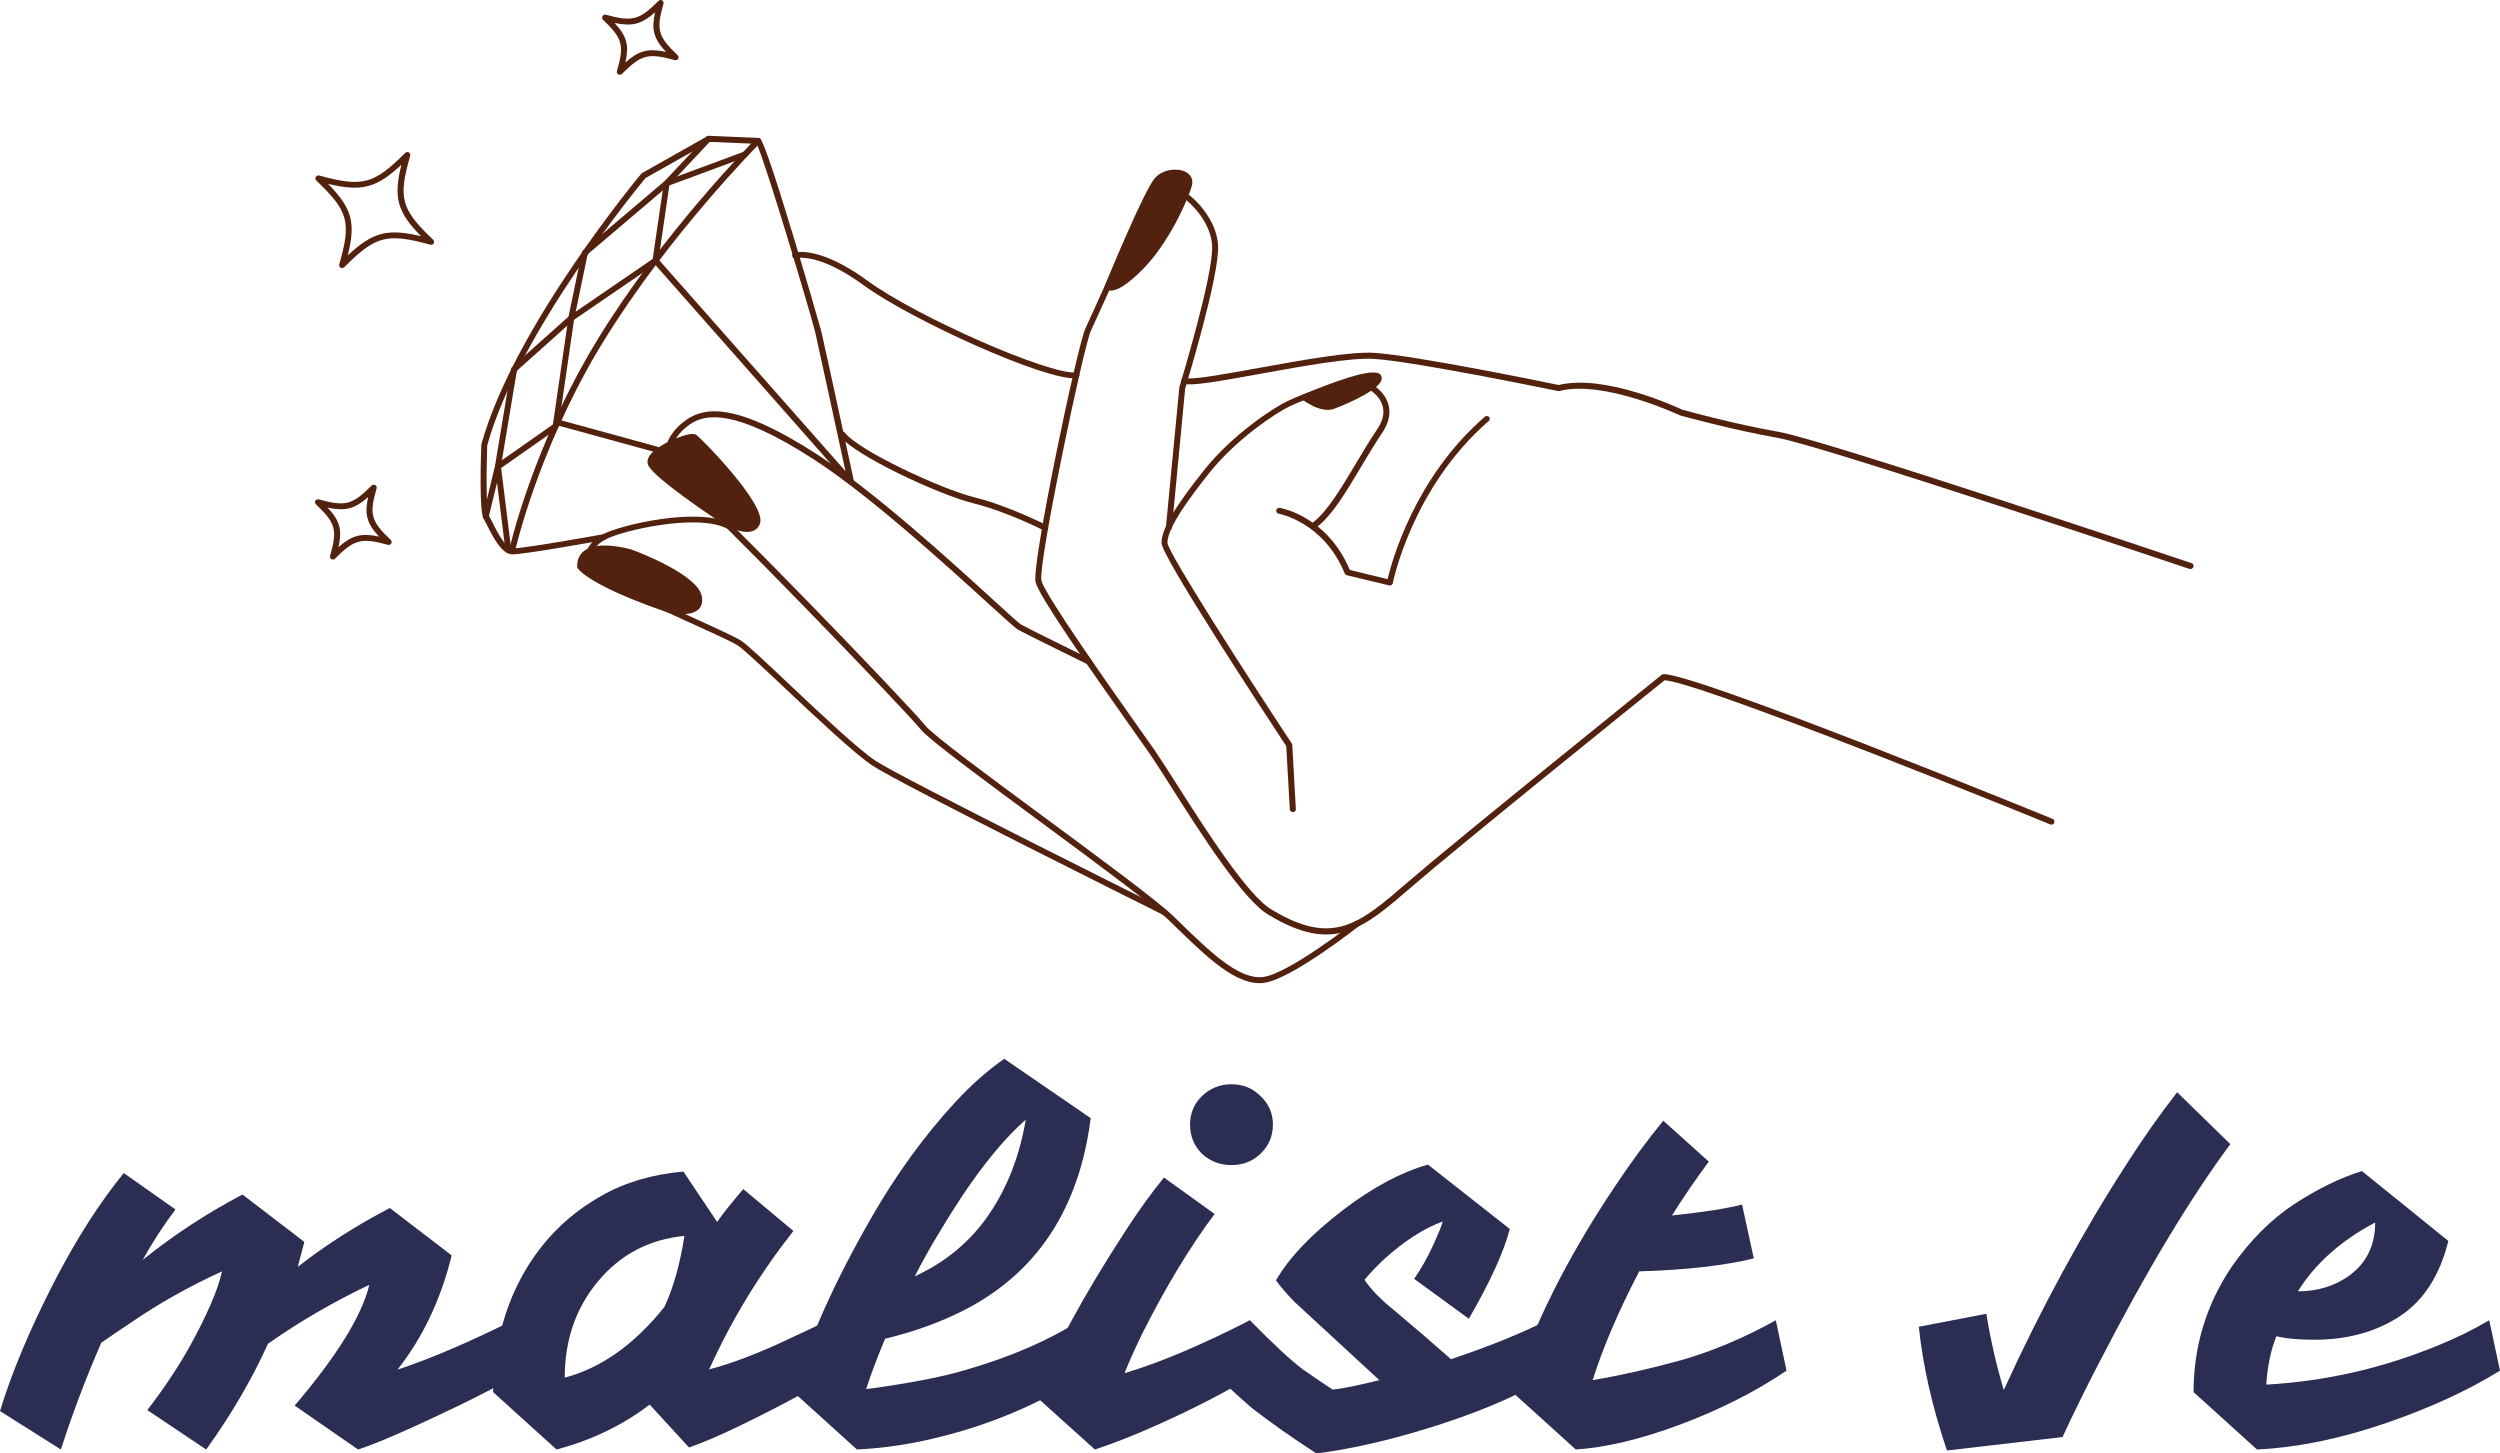 <svg xmlns="http://www.w3.org/2000/svg" fill="none" viewBox="0 0 86 50" height="50" width="86">
<g style="mix-blend-mode:luminosity">
<path fill="#2B2E52" d="M10.242 43.581C11.192 42.837 12.248 42.161 13.409 41.555L15.538 43.186C15.163 44.708 14.541 46.018 13.673 47.116C14.811 46.739 16.137 46.172 17.65 45.417L18.019 47.151C17.538 47.46 16.805 47.854 15.82 48.335C14.13 49.148 12.963 49.657 12.318 49.863L10.136 48.352C11.591 46.647 12.447 45.263 12.705 44.198C11.473 44.782 10.312 45.457 9.221 46.224C8.646 47.483 7.936 48.696 7.092 49.863L5.068 48.507C5.631 47.774 6.106 47.065 6.493 46.378C7.115 45.257 7.496 44.376 7.637 43.735C6.511 44.25 5.473 44.834 4.522 45.486C4.194 45.703 3.848 45.938 3.484 46.19C2.956 47.402 2.493 48.627 2.094 49.863L0 48.541C0.399 47.225 1.021 45.743 1.865 44.095C2.628 42.619 3.426 41.372 4.258 40.353L6.036 41.606C5.613 42.167 5.238 42.745 4.91 43.34C5.977 42.482 7.121 41.732 8.341 41.092L10.47 42.722L10.242 43.581Z"></path>
<path fill="#2B2E52" d="M22.348 48.318C21.421 49.027 20.354 49.542 19.145 49.863L16.963 47.889C16.963 46.985 17.104 46.098 17.386 45.228C17.667 44.359 18.084 43.575 18.635 42.877C19.186 42.179 19.867 41.601 20.676 41.143C21.498 40.674 22.442 40.394 23.509 40.302L24.671 42.036C24.812 41.818 25.111 41.441 25.568 40.903L27.293 42.345C26.131 43.821 25.169 45.4 24.407 47.082L24.354 47.116C25.035 46.945 25.832 46.653 26.747 46.241C27.662 45.818 28.243 45.543 28.489 45.417L28.877 47.151C28.184 47.643 27.035 48.278 25.428 49.056C24.794 49.365 24.219 49.611 23.703 49.794L22.348 48.318ZM19.427 47.391C20.682 47.059 21.826 46.247 22.858 44.954C23.163 44.301 23.392 43.489 23.545 42.516C22.336 42.631 21.345 43.151 20.571 44.078C19.808 44.994 19.427 46.098 19.427 47.391Z"></path>
<path fill="#2B2E52" d="M27.297 47.889C27.801 46.115 28.698 44.107 29.989 41.864C30.845 40.376 31.807 39.055 32.875 37.899C33.414 37.315 33.972 36.823 34.547 36.423L37.52 38.465C37.122 41.589 35.667 43.792 33.156 45.074C32.347 45.486 31.444 45.812 30.446 46.052C30.165 46.727 29.948 47.305 29.795 47.786C31.25 47.591 32.382 47.374 33.192 47.133C34.775 46.676 36.095 46.104 37.151 45.417L37.52 47.151C35.796 48.318 33.837 49.13 31.643 49.588C30.916 49.737 30.194 49.828 29.479 49.863L27.297 47.889ZM31.467 43.907C32.535 43.414 33.385 42.705 34.019 41.778C34.652 40.851 35.075 39.764 35.286 38.517C34.359 39.329 33.367 40.622 32.312 42.396C32.007 42.9 31.725 43.403 31.467 43.907Z"></path>
<path fill="#2B2E52" d="M41.342 39.684C41.072 39.41 40.938 39.078 40.938 38.689C40.938 38.3 41.072 37.973 41.342 37.71C41.624 37.436 41.964 37.298 42.363 37.298C42.762 37.298 43.096 37.436 43.366 37.71C43.648 37.973 43.788 38.3 43.788 38.689C43.788 39.078 43.648 39.41 43.366 39.684C43.096 39.947 42.762 40.079 42.363 40.079C41.964 40.079 41.624 39.947 41.342 39.684ZM38.685 47.236C39.882 46.882 41.319 46.275 42.996 45.417L43.366 47.151C42.228 47.872 40.855 48.575 39.248 49.262C38.709 49.491 38.181 49.691 37.664 49.863L35.641 48.043C36.216 46.51 37.248 44.599 38.738 42.31C39.184 41.624 39.618 41.023 40.04 40.508L41.782 41.761C40.926 42.905 40.093 44.284 39.283 45.898C39.049 46.378 38.849 46.825 38.685 47.236Z"></path>
<path fill="#2B2E52" d="M45.285 50C44.44 49.451 43.701 48.93 43.067 48.438C42.492 47.946 41.865 47.357 41.184 46.67L42.996 45.417C43.818 46.252 44.422 46.813 44.809 47.099C45.197 47.374 45.543 47.608 45.848 47.803C46.176 47.769 46.71 47.66 47.449 47.477L44.528 44.782C44.258 44.507 44.047 44.261 43.894 44.044C44.34 43.266 45.109 42.459 46.2 41.624C47.22 40.846 48.194 40.325 49.121 40.062L51.936 42.276C51.737 43.054 51.268 44.084 50.529 45.366L48.646 43.992C48.892 43.638 49.109 43.254 49.297 42.842C49.484 42.43 49.596 42.156 49.631 42.019C48.974 42.259 48.3 42.694 47.607 43.323C47.361 43.552 47.138 43.786 46.939 44.027C47.162 44.359 47.502 44.708 47.959 45.074C48.734 45.726 49.385 46.287 49.913 46.756C51.215 46.321 52.318 45.875 53.221 45.417L53.59 47.151C52.652 47.803 51.332 48.409 49.631 48.97C48.059 49.485 46.61 49.828 45.285 50Z"></path>
<path fill="#2B2E52" d="M57.516 41.812C58.606 41.698 59.41 41.572 59.926 41.435L60.331 43.289C59.299 43.54 57.985 43.689 56.389 43.735C55.674 45.108 55.14 46.355 54.788 47.477C55.738 47.317 56.753 47.088 57.832 46.79C58.911 46.481 59.997 46.024 61.088 45.417L61.457 47.151C60.39 47.872 59.17 48.489 57.797 49.005C56.448 49.508 55.251 49.794 54.207 49.863L52.025 47.889C52.717 45.646 53.896 43.283 55.562 40.8C56.078 40.022 56.63 39.272 57.216 38.551L58.782 39.959C58.325 40.577 57.903 41.195 57.516 41.812Z"></path>
<path fill="#2B2E52" d="M66.975 49.897C66.471 48.409 66.148 46.99 66.007 45.64L68.33 45.194C68.471 46.064 68.67 46.939 68.928 47.82C70.219 44.994 71.638 42.385 73.187 39.993C73.738 39.135 74.307 38.328 74.894 37.573L76.724 39.358C75.316 41.258 73.809 43.769 72.201 46.893C71.721 47.82 71.304 48.667 70.952 49.434L66.975 49.897Z"></path>
<path fill="#2B2E52" d="M79.612 46.087C79.061 46.087 78.627 46.046 78.31 45.966C78.122 46.413 78.005 46.968 77.958 47.631C79.976 47.517 81.923 47.076 83.8 46.31C84.434 46.058 85.044 45.76 85.63 45.417L86 47.151C84.909 47.826 83.618 48.421 82.129 48.936C80.545 49.485 79.049 49.794 77.641 49.863L75.459 47.889C75.459 46.31 75.899 44.868 76.779 43.563C77.413 42.659 78.128 41.944 78.926 41.418C79.736 40.891 80.51 40.514 81.249 40.285L84.223 42.688C83.929 43.878 83.372 44.742 82.551 45.28C81.73 45.818 80.75 46.087 79.612 46.087ZM79.049 44.422C79.73 44.422 80.322 44.238 80.826 43.872C81.413 43.437 81.706 42.831 81.706 42.053C80.522 42.682 79.636 43.472 79.049 44.422Z"></path>
<path fill="#52220F" d="M75.442 19.523C75.417 19.566 75.367 19.585 75.317 19.571C75.193 19.529 62.671 15.325 61.148 15.062C59.61 14.792 57.812 14.296 57.795 14.291C57.753 14.272 55.163 13.058 53.646 13.451C53.629 13.456 53.614 13.457 53.598 13.452C53.55 13.444 48.765 12.452 47.288 12.347C46.489 12.291 44.83 12.591 43.369 12.857C41.908 13.122 41.001 13.282 40.711 13.203C40.656 13.191 40.622 13.134 40.637 13.077C40.653 13.025 40.707 12.99 40.766 13.005C41.029 13.073 42.146 12.867 43.331 12.652C44.807 12.386 46.479 12.079 47.304 12.14C48.759 12.242 53.209 13.158 53.62 13.244C55.215 12.848 57.764 14.043 57.873 14.095C57.873 14.095 59.661 14.591 61.188 14.856C62.728 15.122 74.874 19.199 75.391 19.373C75.448 19.391 75.476 19.449 75.454 19.502C75.448 19.513 75.446 19.516 75.442 19.523Z"></path>
<path fill="#52220F" d="M70.664 28.317C70.639 28.36 70.584 28.38 70.533 28.361C66.357 26.656 58.285 23.457 57.261 23.401C56.756 23.806 50.143 29.136 48.564 30.504C46.889 31.953 45.882 32.826 43.647 31.474C42.779 30.99 41.265 28.608 40.265 27.031C39.965 26.562 39.707 26.154 39.535 25.907C39.42 25.744 39.251 25.503 39.046 25.214C37.445 22.947 35.728 20.493 35.623 20.021C35.483 19.403 37.069 11.832 37.345 11.284C37.39 11.192 37.489 10.976 37.619 10.683C38.74 8.181 39.573 6.497 39.994 6.387C40.216 6.329 40.509 6.419 40.82 6.641C41.317 6.996 41.868 7.714 41.903 8.451C41.95 9.501 40.817 13.202 40.77 13.363L40.313 18.158C40.307 18.216 40.257 18.253 40.201 18.25C40.141 18.245 40.103 18.195 40.107 18.141L40.569 13.321C40.584 13.263 41.745 9.474 41.697 8.458C41.669 7.79 41.159 7.132 40.7 6.803C40.446 6.622 40.207 6.539 40.049 6.577C39.64 6.684 38.262 9.751 37.81 10.758C37.678 11.055 37.579 11.271 37.532 11.366C37.281 11.872 35.703 19.405 35.825 19.971C35.931 20.443 38.15 23.583 39.214 25.093C39.419 25.381 39.588 25.622 39.707 25.788C39.88 26.04 40.142 26.45 40.442 26.919C41.434 28.477 42.929 30.834 43.753 31.294C45.856 32.568 46.771 31.779 48.426 30.346C50.062 28.931 57.089 23.276 57.158 23.216C57.176 23.203 57.201 23.193 57.221 23.191C58.337 23.167 70.11 27.963 70.608 28.169C70.663 28.19 70.685 28.25 70.663 28.303C70.668 28.31 70.666 28.314 70.664 28.317Z"></path>
<path fill="#52220F" d="M44.564 27.885C44.547 27.913 44.516 27.933 44.481 27.936C44.421 27.94 44.375 27.896 44.369 27.841L44.247 25.666C43.498 24.526 39.966 19.15 39.956 18.68C39.947 18.224 40.403 17.445 41.438 16.151C42.389 14.96 43.783 14.042 44.27 13.805C44.787 13.557 46.263 13.013 46.629 13.013C46.864 13.014 47.433 13.255 47.679 13.708C47.815 13.958 47.898 14.37 47.547 14.89C47.309 15.244 47.064 15.65 46.83 16.044C46.314 16.908 45.829 17.728 45.314 18.118C45.269 18.154 45.203 18.144 45.166 18.1C45.13 18.056 45.139 17.991 45.184 17.956C45.666 17.589 46.164 16.748 46.646 15.941C46.882 15.543 47.127 15.137 47.369 14.776C47.613 14.421 47.654 14.092 47.495 13.801C47.282 13.413 46.788 13.215 46.626 13.213C46.32 13.21 44.902 13.72 44.358 13.981C43.881 14.21 42.529 15.104 41.599 16.27C40.978 17.05 40.151 18.147 40.161 18.674C40.188 19.026 42.8 23.096 44.441 25.582C44.451 25.598 44.456 25.614 44.455 25.632L44.577 27.831C44.579 27.851 44.572 27.871 44.564 27.885Z"></path>
<path fill="#52220F" d="M51.233 14.456C51.227 14.467 51.223 14.474 51.213 14.482C48.58 16.762 47.918 20.025 47.914 20.056C47.909 20.081 47.892 20.109 47.869 20.124C47.846 20.139 47.813 20.145 47.788 20.139L46.331 19.788C46.298 19.779 46.272 19.759 46.26 19.73C45.535 17.956 44 17.673 43.987 17.671C43.93 17.662 43.894 17.609 43.903 17.553C43.912 17.497 43.966 17.462 44.024 17.471C44.09 17.48 45.661 17.769 46.434 19.607L47.734 19.922C47.872 19.338 48.656 16.43 51.078 14.336C51.12 14.299 51.188 14.305 51.227 14.345C51.25 14.372 51.254 14.421 51.233 14.456Z"></path>
<path fill="#52220F" d="M46.783 31.823C46.777 31.833 46.771 31.844 46.757 31.85C46.661 31.923 44.428 33.682 43.481 33.81C42.555 33.936 41.523 32.933 40.43 31.871L40.226 31.672C39.662 31.129 37.7 29.682 35.803 28.28C33.825 26.819 31.952 25.441 31.67 25.09C31.084 24.366 24.46 17.501 23.488 16.738C23.061 16.404 22.852 16.024 22.866 15.619C22.882 15.187 23.165 14.741 23.628 14.429C24.228 14.026 25.283 13.794 28.149 15.657C30.09 16.919 32.737 19.329 34.158 20.627C34.638 21.066 35.057 21.447 35.126 21.486C35.41 21.646 37.485 22.66 37.506 22.672C37.559 22.697 37.579 22.76 37.55 22.809C37.517 22.856 37.46 22.88 37.41 22.852C37.324 22.809 35.31 21.824 35.018 21.66C34.931 21.611 34.647 21.352 34.009 20.773C32.59 19.481 29.953 17.077 28.026 15.823C25.236 14.012 24.244 14.251 23.743 14.592C23.334 14.869 23.087 15.255 23.071 15.622C23.058 15.961 23.241 16.285 23.617 16.576C24.644 17.385 31.219 24.202 31.833 24.961C32.101 25.295 34.047 26.729 35.928 28.117C37.833 29.522 39.802 30.974 40.375 31.526L40.579 31.725C41.635 32.752 42.632 33.717 43.456 33.608C44.344 33.489 46.609 31.711 46.629 31.694C46.674 31.658 46.737 31.665 46.773 31.709C46.803 31.74 46.804 31.788 46.783 31.823Z"></path>
<path fill="#52220F" d="M40.14 31.427C40.113 31.472 40.054 31.491 40.002 31.466C39.638 31.284 30.999 26.987 30.016 26.34C29.421 25.948 28.061 24.671 26.971 23.644C26.223 22.941 25.577 22.334 25.387 22.208C25.186 22.076 24.256 21.656 23.271 21.209C21.595 20.448 20.483 19.939 20.323 19.769C20.164 19.6 20.095 19.359 20.133 19.123C20.183 18.827 20.39 18.568 20.716 18.391C21.328 18.055 24.034 17.425 25.128 18.014C25.179 18.042 25.195 18.103 25.166 18.152C25.143 18.191 25.075 18.218 25.024 18.19C24.005 17.644 21.385 18.251 20.815 18.564C20.545 18.712 20.373 18.92 20.337 19.153C20.309 19.33 20.361 19.509 20.475 19.634C20.621 19.787 22.202 20.503 23.355 21.026C24.389 21.496 25.284 21.902 25.5 22.042C25.704 22.176 26.325 22.76 27.108 23.501C28.195 24.526 29.547 25.799 30.127 26.177C31.107 26.813 40.01 31.241 40.098 31.286C40.151 31.311 40.168 31.372 40.142 31.423C40.142 31.423 40.142 31.423 40.14 31.427Z"></path>
<path fill="#52220F" d="M36.046 18.209C36.019 18.255 35.956 18.271 35.907 18.248C35.896 18.242 34.637 17.599 33.479 17.312C32.288 17.017 29.388 15.66 28.896 15.004C28.862 14.956 28.873 14.897 28.918 14.861C28.967 14.828 29.028 14.838 29.064 14.882C29.526 15.499 32.393 16.832 33.531 17.111C34.712 17.406 35.989 18.06 36.004 18.068C36.054 18.097 36.077 18.156 36.046 18.209Z"></path>
<path fill="#52220F" d="M37.113 12.96C37.097 12.988 37.068 13.005 37.036 13.01C35.988 13.114 31.344 11.006 29.719 9.819C28.14 8.667 27.394 8.88 27.386 8.885C27.333 8.902 27.273 8.873 27.256 8.821C27.238 8.769 27.266 8.714 27.321 8.694C27.356 8.685 28.164 8.432 29.846 9.66C31.537 10.899 36.096 12.899 37.018 12.812C37.074 12.807 37.126 12.85 37.132 12.905C37.13 12.923 37.124 12.943 37.113 12.96Z"></path>
<path fill="#52220F" d="M38.107 9.851C38.107 9.851 38.291 10.133 39.21 9.215C40.129 8.296 40.757 6.844 40.897 6.365C41.034 5.889 40.196 5.778 39.822 6.173C39.444 6.569 38.107 9.851 38.107 9.851Z"></path>
<path fill="#52220F" d="M40.257 7.998C39.988 8.452 39.661 8.915 39.285 9.29C38.792 9.782 38.421 10.018 38.184 9.997C38.099 9.987 38.045 9.947 38.019 9.909C38.002 9.881 37.999 9.846 38.012 9.816C38.067 9.683 39.363 6.51 39.746 6.106C40.028 5.809 40.526 5.771 40.795 5.918C40.981 6.018 41.054 6.195 40.999 6.394C40.907 6.704 40.646 7.34 40.257 7.998ZM38.245 9.788C38.349 9.776 38.607 9.673 39.136 9.145C40.028 8.254 40.651 6.845 40.795 6.34C40.826 6.231 40.792 6.151 40.691 6.094C40.487 5.984 40.104 6.021 39.896 6.242C39.607 6.544 38.643 8.815 38.245 9.788Z"></path>
<path fill="#52220F" d="M44.866 13.667C44.866 13.667 45.431 14.111 45.844 13.974C46.257 13.836 47.62 13.215 47.398 12.949C47.175 12.683 44.866 13.667 44.866 13.667Z"></path>
<path fill="#52220F" d="M47.49 13.142C47.261 13.529 46.054 14.008 45.879 14.068C45.418 14.222 44.827 13.767 44.805 13.745C44.775 13.723 44.762 13.688 44.768 13.654C44.774 13.62 44.796 13.59 44.829 13.575C45.716 13.198 47.245 12.605 47.484 12.885C47.529 12.938 47.542 13.006 47.524 13.076C47.512 13.097 47.503 13.12 47.49 13.142ZM45.08 13.688C45.277 13.809 45.588 13.951 45.811 13.875C46.398 13.68 47.33 13.169 47.321 13.013C47.169 12.913 46.073 13.277 45.08 13.688Z"></path>
<path fill="#52220F" d="M24.886 17.91C24.886 17.91 25.868 18.519 26.049 17.969C26.228 17.423 24.068 15.141 23.887 15.04C23.711 14.94 22.218 15.535 22.396 15.959C22.573 16.382 24.886 17.91 24.886 17.91Z"></path>
<path fill="#52220F" d="M26.105 18.094C26.055 18.179 25.982 18.236 25.89 18.269C25.509 18.402 24.897 18.038 24.831 17.996C24.831 17.996 24.831 17.996 24.827 17.994C24.588 17.836 22.482 16.439 22.296 15.997C22.252 15.892 22.25 15.717 22.51 15.498C22.866 15.196 23.734 14.836 23.939 14.951C24.091 15.037 26.363 17.349 26.146 18C26.136 18.032 26.123 18.063 26.105 18.094ZM24.945 17.826C25.107 17.927 25.581 18.166 25.824 18.082C25.89 18.058 25.927 18.013 25.953 17.944C26.1 17.501 24.083 15.286 23.842 15.132C23.715 15.102 22.858 15.412 22.57 15.738C22.505 15.814 22.477 15.878 22.499 15.923C22.614 16.208 24.062 17.239 24.945 17.826Z"></path>
<path fill="#52220F" d="M22.994 20.969C22.994 20.969 24.152 21.255 24.047 20.548C23.941 19.841 21.726 19.016 21.726 19.016C21.726 19.016 19.942 18.471 19.959 19.499C19.961 19.495 20.313 20.054 22.994 20.969Z"></path>
<path fill="#52220F" d="M24.099 20.873C24.074 20.915 24.044 20.95 24.017 20.972C23.715 21.238 23.047 21.083 22.975 21.066C22.972 21.064 22.972 21.064 22.966 21.065C20.272 20.148 19.889 19.576 19.872 19.548C19.862 19.533 19.857 19.516 19.855 19.496C19.849 19.254 19.935 19.068 20.107 18.939C20.613 18.572 21.709 18.898 21.753 18.914C21.994 19.003 24.036 19.786 24.145 20.528C24.172 20.684 24.145 20.796 24.099 20.873ZM23.026 20.874C23.203 20.917 23.689 20.989 23.878 20.824C23.942 20.766 23.967 20.682 23.95 20.564C23.871 20.032 22.296 19.337 21.694 19.111C21.412 19.027 20.59 18.855 20.239 19.107C20.13 19.186 20.074 19.305 20.068 19.461C20.16 19.565 20.718 20.085 23.026 20.874Z"></path>
<path fill="#52220F" d="M26.169 4.896C26.164 4.903 26.16 4.91 26.152 4.915C26.121 4.944 22.99 8.098 20.747 11.765C20.688 11.864 20.628 11.957 20.57 12.055C18.465 15.612 17.72 18.951 17.71 18.983C17.701 19.039 17.643 19.072 17.588 19.059C17.533 19.047 17.497 18.994 17.51 18.94C17.518 18.902 18.311 15.352 20.568 11.66C22.824 7.971 25.967 4.806 26.001 4.774C26.039 4.734 26.106 4.734 26.146 4.771C26.183 4.806 26.192 4.858 26.169 4.896Z"></path>
<path fill="#52220F" d="M16.804 17.825C16.781 17.863 16.735 17.884 16.689 17.873C16.634 17.86 16.6 17.804 16.613 17.75L17.029 16.023L17.583 12.681C17.587 12.659 17.599 12.638 17.617 12.625L19.558 10.889L20.017 8.675C20.02 8.654 20.033 8.632 20.05 8.619L22.866 6.226L24.296 4.705C24.334 4.665 24.399 4.66 24.443 4.699C24.484 4.736 24.489 4.8 24.45 4.843L23.01 6.373L20.214 8.749L19.755 10.963C19.752 10.984 19.741 11.002 19.721 11.019L17.78 12.755L17.227 16.07L16.807 17.803C16.812 17.811 16.808 17.818 16.804 17.825Z"></path>
<path fill="#52220F" d="M25.73 5.353C25.717 5.374 25.7 5.388 25.675 5.397L23.026 6.378L22.646 8.979C22.641 9.004 22.624 9.032 22.601 9.047L19.747 11L19.213 14.673C19.211 14.7 19.193 14.723 19.171 14.744L17.239 16.099L17.589 18.919C17.601 18.973 17.561 19.025 17.504 19.031C17.448 19.037 17.394 18.997 17.388 18.942L17.03 16.062C17.023 16.025 17.04 15.988 17.071 15.968L19.02 14.602L19.553 10.929C19.557 10.898 19.575 10.876 19.599 10.861L22.453 8.907L22.836 6.294C22.841 6.26 22.866 6.227 22.902 6.214L25.606 5.213C25.661 5.193 25.718 5.219 25.741 5.27C25.75 5.294 25.747 5.325 25.73 5.353Z"></path>
<path fill="#52220F" d="M29.353 16.621C29.342 16.639 29.328 16.654 29.309 16.662C29.269 16.682 29.217 16.671 29.184 16.639L22.471 9.03C22.435 8.986 22.439 8.923 22.484 8.887C22.529 8.852 22.594 8.855 22.631 8.899L29.084 16.207C28.842 15.095 28.158 11.928 28.045 11.437C27.904 10.846 26.295 5.455 26.027 4.948L24.408 4.881L22.204 6.126C21.952 6.43 17.833 11.438 16.76 15.323C16.723 16.386 16.731 17.591 16.814 17.727C16.843 17.776 16.882 17.855 16.93 17.952C17.078 18.247 17.381 18.858 17.626 18.865C17.924 18.873 19.805 18.549 20.758 18.377C20.813 18.365 20.868 18.401 20.878 18.458C20.89 18.512 20.853 18.566 20.794 18.576C20.681 18.596 18.014 19.079 17.621 19.069C17.25 19.061 16.945 18.448 16.742 18.043C16.699 17.953 16.661 17.88 16.632 17.831C16.481 17.582 16.543 15.675 16.557 15.293C17.674 11.236 22.014 6.033 22.054 5.981C22.061 5.97 22.074 5.964 22.084 5.955L24.33 4.687C24.346 4.677 24.367 4.674 24.387 4.672L26.09 4.744C26.109 4.745 26.129 4.752 26.143 4.76C26.4 4.928 28.236 11.324 28.249 11.383C28.392 11.98 29.362 16.5 29.374 16.544C29.367 16.573 29.365 16.6 29.353 16.621Z"></path>
<path fill="#52220F" d="M22.682 15.515C22.66 15.554 22.61 15.573 22.564 15.561L19.141 14.623C19.088 14.608 19.054 14.551 19.071 14.499C19.087 14.447 19.145 14.414 19.198 14.43L22.621 15.368C22.674 15.384 22.708 15.44 22.691 15.492C22.691 15.501 22.687 15.508 22.682 15.515Z"></path>
<path fill="#52220F" d="M13.46 18.696C13.437 18.735 13.388 18.753 13.342 18.742C12.428 18.49 12.189 18.552 11.527 19.216C11.497 19.251 11.444 19.259 11.401 19.234C11.361 19.212 11.342 19.163 11.354 19.119C11.612 18.227 11.548 17.994 10.867 17.348C10.834 17.315 10.826 17.264 10.849 17.225C10.872 17.186 10.921 17.167 10.967 17.179C11.881 17.431 12.12 17.369 12.782 16.705C12.816 16.672 12.869 16.664 12.908 16.687C12.948 16.709 12.967 16.758 12.955 16.802C12.697 17.694 12.761 17.927 13.442 18.573C13.475 18.606 13.483 18.657 13.46 18.696ZM11.644 18.823C12.108 18.413 12.427 18.329 13.038 18.458C12.618 18.006 12.533 17.695 12.665 17.098C12.201 17.508 11.882 17.591 11.271 17.463C11.694 17.917 11.776 18.226 11.644 18.823Z"></path>
<path fill="#52220F" d="M23.33 2.022C23.307 2.06 23.257 2.079 23.211 2.068C22.297 1.816 22.058 1.878 21.396 2.542C21.363 2.575 21.31 2.582 21.27 2.56C21.23 2.538 21.211 2.489 21.223 2.444C21.481 1.553 21.417 1.32 20.737 0.674C20.67 0.608 20.747 0.478 20.837 0.505C21.75 0.757 21.989 0.695 22.652 0.031C22.685 -0.002 22.738 -0.01 22.778 0.013C22.817 0.035 22.837 0.084 22.825 0.128C22.567 1.02 22.631 1.253 23.311 1.899C23.345 1.932 23.353 1.983 23.33 2.022ZM21.514 2.148C21.977 1.739 22.296 1.655 22.908 1.784C22.488 1.332 22.402 1.021 22.534 0.424C22.07 0.834 21.752 0.917 21.14 0.789C21.564 1.243 21.646 1.552 21.514 2.148Z"></path>
<path fill="#52220F" d="M14.92 8.372C14.898 8.41 14.848 8.429 14.802 8.417C13.312 8.01 12.921 8.109 11.843 9.191C11.809 9.223 11.757 9.231 11.717 9.209C11.677 9.186 11.658 9.138 11.67 9.093C12.088 7.64 11.986 7.259 10.874 6.205C10.807 6.139 10.884 6.009 10.974 6.036C12.467 6.446 12.854 6.345 13.938 5.262C13.972 5.229 14.024 5.221 14.064 5.243C14.104 5.266 14.123 5.314 14.111 5.359C13.691 6.816 13.795 7.194 14.902 8.249C14.935 8.281 14.943 8.333 14.92 8.372ZM11.963 8.785C12.823 7.983 13.329 7.851 14.484 8.126C13.662 7.288 13.527 6.794 13.809 5.667C12.949 6.469 12.443 6.601 11.288 6.326C12.11 7.164 12.245 7.658 11.963 8.785Z"></path>
</g>
</svg>
